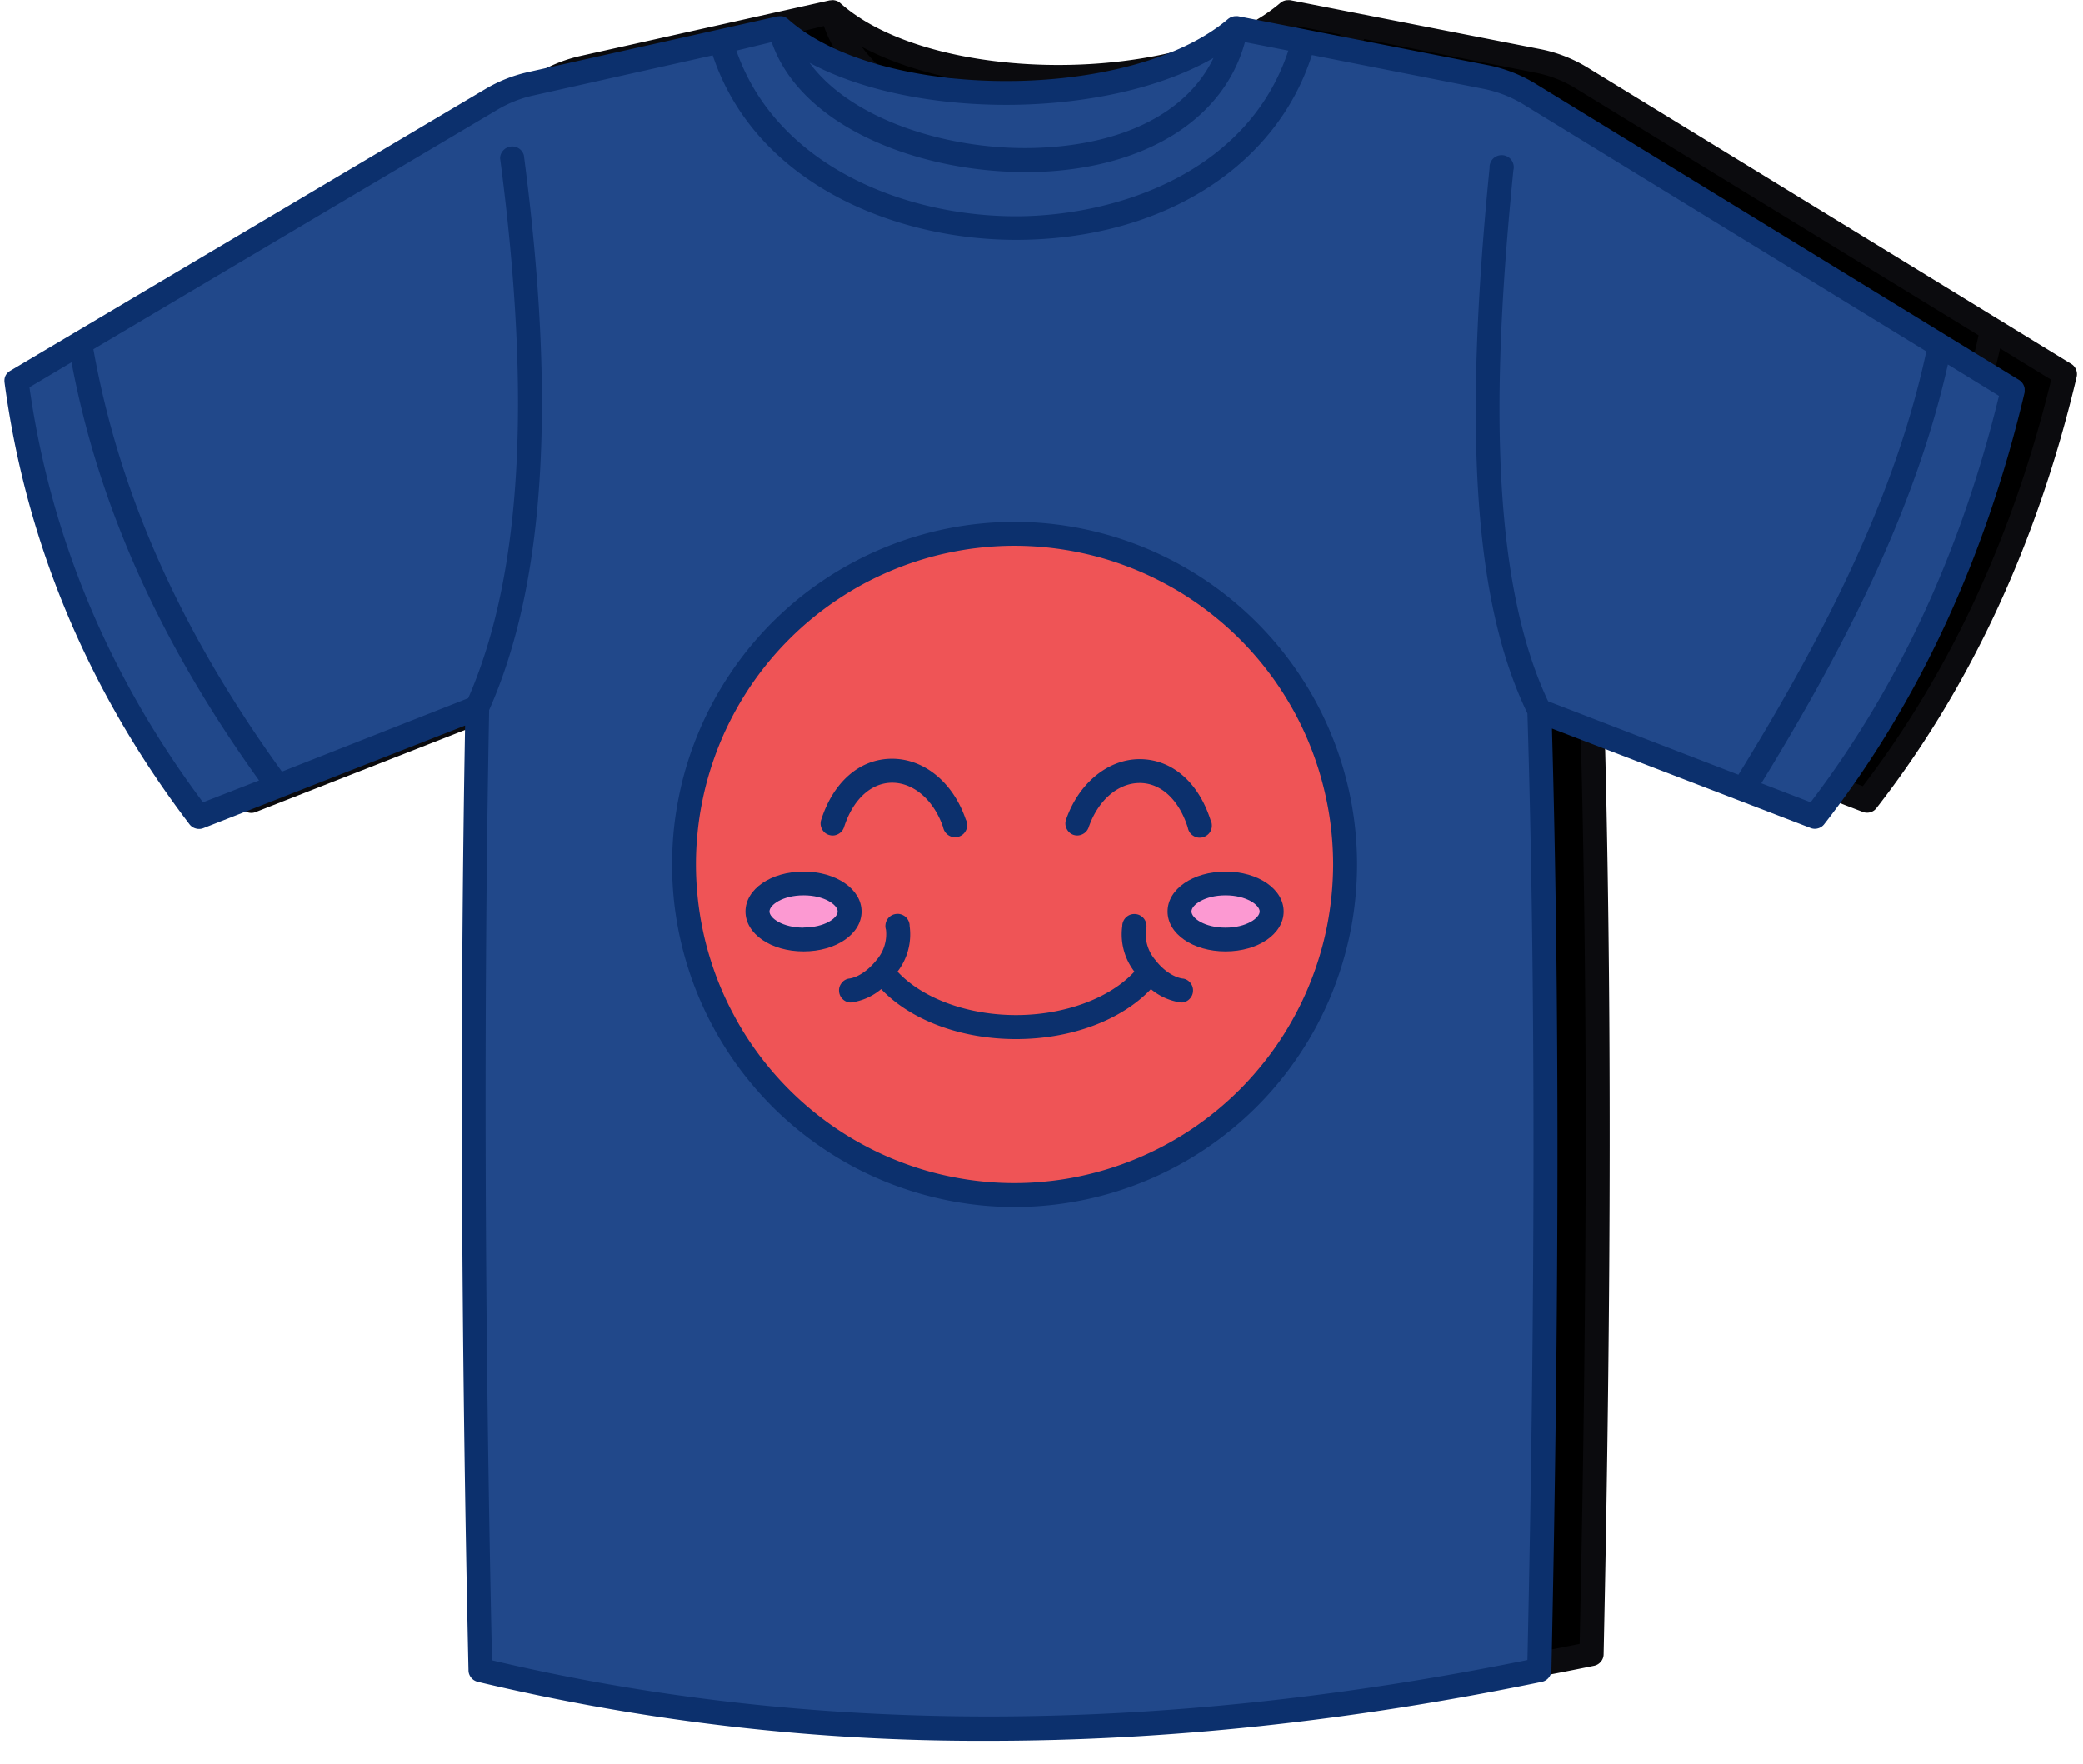 <?xml version="1.0" encoding="UTF-8"?>
<svg data-bbox="0.315 0.011 146.257 122.827" height="166" viewBox="0 0 147 124.5" width="196" xmlns="http://www.w3.org/2000/svg" data-type="color">
    <g>
        <defs>
            <clipPath id="bf879cc4-8ac2-4846-ae54-98990eed5e03">
                <path d="M4 0h142.563v122H4Zm0 0"/>
            </clipPath>
            <clipPath id="d3db6b2c-4c1e-49f6-8f47-a3a540f97d40">
                <path d="M1 1.133h141.879V123H1Zm0 0"/>
            </clipPath>
            <clipPath id="55169634-ee51-4227-96b9-08b44a311d7f">
                <path d="M.293 1.133h142.586V123H.293Zm0 0"/>
            </clipPath>
        </defs>
        <path d="M90.89.855c-7.257 6.196-25.406 6.051-32.167 0L41.113 4.79a9.4 9.4 0 0 0-2.758 1.094L4.863 25.753c1.438 10.837 5.532 21.102 12.875 30.75l19.645-7.694c-.418 21.75-.313 44.441.215 67.898 23.875 5.773 48.867 5.328 74.726 0 .52-24.059.625-46.918 0-67.687l19.41 7.484c6.743-8.668 11.293-18.774 13.973-30.106L111.633 5.512a9.4 9.4 0 0 0-3.137-1.223Zm0 0" fill="#000000" data-color="1"/>
        <path d="M98.613 59.867a23.6 23.6 0 0 1-.449 4.551c-.148.75-.336 1.488-.555 2.219a23.6 23.6 0 0 1-1.75 4.226 24 24 0 0 1-1.18 1.965 23.4 23.4 0 0 1-4.598 5.07q-.885.726-1.835 1.364-.956.637-1.965 1.175c-.676.364-1.363.688-2.07.981q-1.055.44-2.156.77-1.095.334-2.22.558a23.3 23.3 0 0 1-6.835.336 23.3 23.3 0 0 1-8.71-2.644 23 23 0 0 1-1.966-1.176 24 24 0 0 1-1.84-1.364 23.4 23.4 0 0 1-3.23-3.234 23 23 0 0 1-1.367-1.836 24 24 0 0 1-1.176-1.965 23.6 23.6 0 0 1-1.75-4.227 23.3 23.3 0 0 1-.89-9.059c.074-.757.187-1.515.335-2.26a23 23 0 0 1 1.328-4.38q.437-1.056.977-2.066a24 24 0 0 1 1.176-1.965q.636-.955 1.367-1.84a23.4 23.4 0 0 1 3.23-3.234 24 24 0 0 1 1.84-1.363 23.7 23.7 0 0 1 4.035-2.157q1.056-.434 2.153-.769a23 23 0 0 1 2.222-.555A22 22 0 0 1 73 36.652a22 22 0 0 1 2.285-.113c.762 0 1.528.035 2.285.113a22 22 0 0 1 2.266.336q1.124.222 2.219.555 1.101.335 2.156.77a24 24 0 0 1 4.035 2.156q.95.638 1.836 1.363a23.4 23.4 0 0 1 7.527 11.262q.331 1.096.555 2.222a23 23 0 0 1 .45 4.551m0 0" fill="#000000" data-color="1"/>
        <path d="M93.43 63.188a1.3 1.3 0 0 1-.25.753 2.2 2.2 0 0 1-.703.641 3.8 3.8 0 0 1-1.055.43 5.2 5.2 0 0 1-1.242.148q-.65 0-1.246-.148a3.8 3.8 0 0 1-1.055-.43 2.2 2.2 0 0 1-.703-.64 1.3 1.3 0 0 1-.246-.755q0-.39.246-.753.246-.365.703-.641a3.9 3.9 0 0 1 1.055-.43 5.2 5.2 0 0 1 1.246-.148q.644 0 1.242.148.597.153 1.055.43.457.276.703.64a1.3 1.3 0 0 1 .25.755m0 0" fill="#000000" data-color="1"/>
        <path d="M63.64 63.188q0 .39-.245.753a2.3 2.3 0 0 1-.708.641 3.8 3.8 0 0 1-1.054.43 5.2 5.2 0 0 1-1.242.148 5.2 5.2 0 0 1-1.243-.148 3.8 3.8 0 0 1-1.054-.43 2.2 2.2 0 0 1-.707-.64 1.3 1.3 0 0 1-.246-.755q0-.39.246-.753.248-.365.707-.641a3.9 3.9 0 0 1 1.054-.43 5.2 5.2 0 0 1 1.243-.148q.644 0 1.242.148.598.153 1.054.43.457.276.708.64.246.363.246.755m0 0" fill="#000000" data-color="1"/>
        <g clip-path="url(#bf879cc4-8ac2-4846-ae54-98990eed5e03)">
            <path d="M146.156 25.676 112.062 4.789a10.1 10.1 0 0 0-3.421-1.328L91.055.016a1.4 1.4 0 0 0-.18 0h-.04a1 1 0 0 0-.136.02.3.3 0 0 0-.058.019.5.5 0 0 0-.11.043c-.02.007-.039.02-.058.03q-.049.03-.09.063l-.031.024c-6.844 5.832-24.547 5.836-31.063 0a.7.7 0 0 0-.133-.098L59.102.09a1 1 0 0 0-.18-.059Q58.864.02 58.8.011h-.063l-.136.016h-.043l-17.63 3.934q-1.591.363-2.995 1.195L4.422 25.031c-.32.192-.457.469-.414.84 1.508 11.277 5.894 21.742 13.047 31.152a.8.8 0 0 0 .441.305.82.82 0 0 0 .54-.02l18.476-7.245c-.371 20.55-.285 42.972.234 66.675q.01.284.191.508.177.223.458.293a152.7 152.7 0 0 0 36.078 4.16c12.543 0 25.578-1.383 39.02-4.156a.82.82 0 0 0 .48-.29.8.8 0 0 0 .195-.519c.559-25.914.57-47.671.039-66.46l18.246 7.019a.85.85 0 0 0 .531.027.8.8 0 0 0 .438-.297c6.613-8.5 11.367-18.738 14.129-30.433a.82.82 0 0 0-.051-.52.83.83 0 0 0-.344-.394M58.141 1.844c2.09 6.031 10.457 9.168 17.863 9.168h.715c7.761-.215 13.34-3.707 14.824-9.168l3.062.597c-2.808 8.52-11.91 11.63-19.043 11.692h-.18c-7.945 0-16.929-3.613-19.734-11.692Zm31.187 1.113c-1.844 3.852-6.387 6.18-12.656 6.355-6.09.165-12.926-1.996-15.86-6.007 7.56 4.062 21.07 3.949 28.516-.348M18.016 55.484c-6.63-8.867-10.75-18.703-12.25-29.285l2.972-1.762c1.903 10.102 6.235 19.778 13.23 29.504Zm94.922-7.129c-4.524-9.546-3.692-25.015-2.45-37.468a.8.8 0 0 0 .012-.364.8.8 0 0 0-.14-.34.9.9 0 0 0-.266-.25.9.9 0 0 0-.352-.113.9.9 0 0 0-.363.043.85.85 0 0 0-.574.855c-1.883 18.88-1.059 30.77 2.672 38.489.57 18.844.57 40.7 0 66.793-26.16 5.309-50.75 5.316-73.07.023-.524-23.859-.594-46.414-.204-67.046 3.945-8.91 4.746-21.72 2.453-39.153a.8.8 0 0 0-.355-.476.82.82 0 0 0-.578-.133.83.83 0 0 0-.524.277.8.8 0 0 0-.219.551c2.239 17.016 1.5 29.48-2.253 38.094l-13.145 5.18c-7.125-9.848-11.477-19.602-13.3-29.801L38.788 6.609a8.6 8.6 0 0 1 2.516-.996L53.98 2.777c3.004 9 12.77 13.02 21.391 13.02h.2c10.163-.07 18.187-5.16 20.699-13.04l12.085 2.376q1.53.298 2.852 1.113l28.418 17.418c-1.922 8.906-6.035 18.172-13.262 29.875Zm18.535 7.13-3.493-1.344c7.063-11.493 11.168-20.703 13.165-29.551l3.605 2.21c-2.672 10.977-7.137 20.626-13.3 28.688Zm0 0" fill="#0b0b0e" data-color="2"/>
        </g>
        <path d="M75.285 35.695q-1.189 0-2.37.117-1.178.113-2.345.348-1.165.23-2.3.574-1.138.344-2.235.801c-.73.3-1.445.64-2.144 1.012a24.4 24.4 0 0 0-5.696 4.226 23 23 0 0 0-1.593 1.758q-.754.915-1.414 1.907a24.4 24.4 0 0 0-2.234 4.176 24.5 24.5 0 0 0-1.375 4.535 24 24 0 0 0-.349 2.347 24 24 0 0 0 0 4.734c.079.79.192 1.57.348 2.348q.229 1.165.574 2.3.344 1.14.801 2.235.452 1.096 1.012 2.145.562 1.047 1.219 2.035c.441.656.91 1.293 1.414 1.902q.75.921 1.593 1.758a23 23 0 0 0 1.754 1.594q.921.754 1.907 1.414.988.662 2.035 1.219c.699.375 1.41.715 2.144 1.015a23.7 23.7 0 0 0 4.531 1.375 24 24 0 0 0 4.715.47q1.189 0 2.371-.118a24 24 0 0 0 2.348-.348 23.7 23.7 0 0 0 4.531-1.375c.735-.3 1.45-.64 2.145-1.011q1.05-.564 2.035-1.22a24 24 0 0 0 1.906-1.413q.921-.751 1.758-1.59a24 24 0 0 0 4.227-5.7 24 24 0 0 0 1.816-4.374q.346-1.136.574-2.301a24 24 0 0 0 .469-4.715 24 24 0 0 0-1.047-7.016 25 25 0 0 0-.797-2.234 26 26 0 0 0-1.015-2.145 24 24 0 0 0-4.227-5.695 24.3 24.3 0 0 0-3.66-3.008 23 23 0 0 0-2.035-1.218c-.7-.375-1.41-.715-2.145-1.016q-1.094-.456-2.23-.8a24.5 24.5 0 0 0-4.649-.93 24 24 0 0 0-2.367-.118m0 46.657a22.8 22.8 0 0 1-6.527-.969 23 23 0 0 1-2.078-.742 24 24 0 0 1-1.996-.946 22.4 22.4 0 0 1-3.664-2.45q-.854-.698-1.637-1.48a23 23 0 0 1-1.48-1.636 22 22 0 0 1-1.317-1.77 22.7 22.7 0 0 1-2.078-3.89 22.6 22.6 0 0 1-1.602-6.399c-.07-.734-.11-1.468-.11-2.207 0-.734.04-1.468.11-2.203q.11-1.097.324-2.183a22 22 0 0 1 1.281-4.215q.421-1.025.942-1.996a22.7 22.7 0 0 1 2.45-3.664 22.6 22.6 0 0 1 4.89-4.434 23 23 0 0 1 1.895-1.133q.972-.52 1.992-.941a24 24 0 0 1 2.078-.746q1.059-.318 2.14-.535a22.8 22.8 0 0 1 6.594-.32q1.095.106 2.18.323a22.3 22.3 0 0 1 4.219 1.282 22 22 0 0 1 3.886 2.078q.92.615 1.774 1.312.854.704 1.633 1.485a22 22 0 0 1 2.796 3.406 22.7 22.7 0 0 1 2.82 5.969q.318 1.056.536 2.14a23 23 0 0 1 .43 4.387 22 22 0 0 1-.114 2.203q-.107 1.095-.324 2.18a22 22 0 0 1-.539 2.137 23 23 0 0 1-.742 2.078q-.426 1.02-.945 1.992a22.7 22.7 0 0 1-3.93 5.293 23 23 0 0 1-1.637 1.48q-.849.703-1.77 1.317a24 24 0 0 1-1.89 1.132c-.648.348-1.312.66-1.992.946a23 23 0 0 1-2.078.742 22 22 0 0 1-4.317.863c-.734.075-1.468.11-2.203.114m0 0" fill="#0b0b0e" data-color="2"/>
        <path d="M86.082 63.188c0 1.578 1.797 2.816 4.098 2.816 2.297 0 4.097-1.238 4.097-2.817 0-1.578-1.8-2.816-4.097-2.816-2.301 0-4.098 1.238-4.098 2.816m6.504 0c0 .46-.938 1.14-2.406 1.14-1.47 0-2.407-.672-2.407-1.14 0-.47.938-1.141 2.407-1.141 1.468 0 2.406.68 2.406 1.14m0 0" fill="#0b0b0e" data-color="2"/>
        <path d="M64.488 63.188c0-1.579-1.8-2.817-4.097-2.817s-4.098 1.238-4.098 2.816c0 1.579 1.8 2.817 4.098 2.817s4.097-1.238 4.097-2.817m-4.097 1.14c-1.47 0-2.407-.672-2.407-1.14 0-.47.938-1.141 2.407-1.141 1.468 0 2.406.672 2.406 1.14 0 .47-.938 1.13-2.406 1.13Zm0 0" fill="#0b0b0e" data-color="2"/>
        <path d="M87.2 67.922c-.638-.063-1.407-.57-1.962-1.297a2.8 2.8 0 0 1-.68-2.148.8.8 0 0 0 .036-.364.855.855 0 0 0-.715-.738.83.83 0 0 0-.688.191.86.86 0 0 0-.304.645q-.224 1.78.855 3.215c-1.73 1.879-4.922 3.07-8.36 3.07-3.433 0-6.624-1.191-8.359-3.07q1.079-1.435.856-3.215a.9.9 0 0 0-.078-.36.9.9 0 0 0-.223-.292.8.8 0 0 0-.324-.172.83.83 0 0 0-.707.113.8.8 0 0 0-.254.266.84.84 0 0 0-.082.71 2.82 2.82 0 0 1-.684 2.149c-.57.723-1.324 1.234-1.96 1.297a.86.86 0 0 0-.672.879q.018.314.23.543.217.23.527.265h.09a4.2 4.2 0 0 0 2.13-.945c2.077 2.191 5.62 3.523 9.519 3.523s7.441-1.332 9.515-3.523a4.2 4.2 0 0 0 2.13.945h.089a.84.84 0 0 0 .527-.265.85.85 0 0 0 .23-.543.86.86 0 0 0-.671-.88Zm0 0" fill="#0b0b0e" data-color="2"/>
        <path d="M79.441 57.777a.82.82 0 0 0 .645-.043.82.82 0 0 0 .426-.48c.66-1.914 2.074-3.137 3.61-3.137h.023c1.48.016 2.738 1.184 3.367 3.137a.84.84 0 0 0 .394.598.84.84 0 0 0 .348.12q.187.018.363-.035a.8.8 0 0 0 .317-.187.8.8 0 0 0 .21-.297.9.9 0 0 0 .067-.363.8.8 0 0 0-.094-.356c-.855-2.672-2.715-4.273-4.953-4.297-2.242-.023-4.348 1.657-5.246 4.274a.83.83 0 0 0 .047.64.83.83 0 0 0 .476.426m0 0" fill="#0b0b0e" data-color="2"/>
        <path d="M62.184 57.785q.333.102.644-.058a.8.8 0 0 0 .418-.489c.625-1.945 1.883-3.113 3.363-3.136h.028c1.531 0 2.945 1.226 3.605 3.136q.031.182.137.34a.87.87 0 0 0 .617.363q.186.02.367-.043a.8.8 0 0 0 .313-.191.8.8 0 0 0 .203-.305.8.8 0 0 0 .058-.363.8.8 0 0 0-.101-.352c-.895-2.609-2.934-4.277-5.2-4.277h-.046c-2.238.02-4.094 1.63-4.953 4.3a.82.82 0 0 0 .05.65q.164.314.497.425m0 0" fill="#0b0b0e" data-color="2"/>
        <g clip-path="url(#d3db6b2c-4c1e-49f6-8f47-a3a540f97d40)">
            <path d="M87.207 1.992c-7.258 6.192-25.41 6.051-32.168 0l-17.61 3.93a9.5 9.5 0 0 0-2.761 1.094L1.18 26.89c1.437 10.832 5.527 21.097 12.875 30.746l19.644-7.696c-.418 21.75-.312 44.442.211 67.899 23.875 5.773 48.867 5.328 74.73 0 .52-24.059.622-46.918 0-67.684l19.41 7.48c6.74-8.667 11.294-18.773 13.97-30.105L107.95 6.645a9.4 9.4 0 0 0-3.138-1.223Zm0 0" fill="#21488a" data-color="3"/>
        </g>
        <path d="M94.926 61q.001 1.149-.11 2.285a25 25 0 0 1-.336 2.266 24 24 0 0 1-.558 2.222 23 23 0 0 1-1.75 4.223 23 23 0 0 1-1.176 1.965 24 24 0 0 1-1.363 1.836 23.4 23.4 0 0 1-5.074 4.598 24 24 0 0 1-1.961 1.18 24 24 0 0 1-4.227 1.75 23.5 23.5 0 0 1-6.773 1.004 23.6 23.6 0 0 1-4.551-.45 24 24 0 0 1-2.219-.555 23.6 23.6 0 0 1-4.226-1.75 23.7 23.7 0 0 1-5.497-4.078 23 23 0 0 1-1.539-1.7 24 24 0 0 1-1.363-1.835 23 23 0 0 1-1.176-1.965 23.3 23.3 0 0 1-1.75-4.223 24 24 0 0 1-.558-2.222 25 25 0 0 1-.336-2.266 23 23 0 0 1-.11-2.285q0-1.149.11-2.285a24 24 0 0 1 .336-2.266c.152-.75.336-1.488.558-2.222a23 23 0 0 1 1.75-4.223 23 23 0 0 1 1.176-1.965q.638-.95 1.363-1.84a23.4 23.4 0 0 1 5.075-4.594 22.7 22.7 0 0 1 4.03-2.156q1.062-.439 2.157-.773a23.5 23.5 0 0 1 6.77-1.004 23.6 23.6 0 0 1 4.554.45c.746.148 1.489.335 2.22.554a23.6 23.6 0 0 1 4.226 1.75c.672.36 1.328.754 1.96 1.18q.955.633 1.84 1.363a23.4 23.4 0 0 1 3.235 3.23q.725.89 1.363 1.84a23 23 0 0 1 1.176 1.965 23.3 23.3 0 0 1 1.75 4.223c.223.734.406 1.472.558 2.222.149.75.258 1.504.336 2.266q.111 1.137.11 2.285m0 0" fill="#ef5456" data-color="4"/>
        <path d="M89.742 64.32q0 .394-.246.758a2.2 2.2 0 0 1-.703.637 3.8 3.8 0 0 1-1.055.43 5 5 0 0 1-1.246.148q-.645.002-1.242-.148a3.8 3.8 0 0 1-1.055-.43 2.2 2.2 0 0 1-.703-.637 1.3 1.3 0 0 1-.25-.758 1.3 1.3 0 0 1 .25-.754q.246-.361.703-.64a3.8 3.8 0 0 1 1.055-.426 5 5 0 0 1 1.242-.152q.65 0 1.246.152.598.148 1.055.426.457.279.703.64.246.364.246.754m0 0" fill="#fc99d2" data-color="5"/>
        <path d="M59.957 64.32q.001.394-.25.758a2.2 2.2 0 0 1-.703.637 3.8 3.8 0 0 1-1.055.43 5 5 0 0 1-1.242.148q-.65.002-1.246-.148a3.8 3.8 0 0 1-1.055-.43 2.2 2.2 0 0 1-.703-.637 1.34 1.34 0 0 1-.246-.758q0-.39.246-.754.247-.361.703-.64a3.8 3.8 0 0 1 1.055-.426 5 5 0 0 1 1.246-.152q.645 0 1.242.152.598.148 1.055.426.457.279.703.64a1.3 1.3 0 0 1 .25.754m0 0" fill="#fc99d2" data-color="5"/>
        <g clip-path="url(#55169634-ee51-4227-96b9-08b44a311d7f)">
            <path d="M142.473 26.809 108.379 5.922a10.2 10.2 0 0 0-3.422-1.328l-17.59-3.446a1.4 1.4 0 0 0-.18 0h-.035a1 1 0 0 0-.195.04c-.039.015-.074.023-.11.042a.15.15 0 0 0-.058.036.5.5 0 0 0-.094.058l-.03.024c-6.845 5.832-24.544 5.84-31.06 0a.6.6 0 0 0-.132-.094l-.055-.031c-.04-.016-.074-.032-.113-.043q-.036-.011-.067-.016a.6.6 0 0 0-.12-.016h-.067l-.137.012h-.043L37.242 5.098a10.3 10.3 0 0 0-2.992 1.191L.734 26.164q-.48.285-.41.84C1.832 38.28 6.214 48.75 13.367 58.156a.82.82 0 0 0 .445.305q.27.081.54-.02L32.824 51.2c-.37 20.547-.285 42.969.239 66.672.003.192.07.36.187.508a.85.85 0 0 0 .457.293 152.7 152.7 0 0 0 36.078 4.164c12.547 0 25.582-1.387 39.024-4.16a.83.83 0 0 0 .476-.285.82.82 0 0 0 .2-.524c.554-25.914.57-47.668.038-66.457l18.247 7.016a.8.8 0 0 0 .527.027.82.82 0 0 0 .441-.297c6.614-8.5 11.364-18.738 14.13-30.43a.86.86 0 0 0-.395-.917M54.457 2.977c2.09 6.035 10.453 9.168 17.86 9.168h.718c7.758-.215 13.34-3.707 14.824-9.168l3.063.601c-2.809 8.516-11.914 11.625-19.043 11.688h-.18c-7.949 0-16.93-3.614-19.734-11.688Zm31.184 1.117c-1.84 3.847-6.387 6.176-12.657 6.351-6.09.164-12.921-1.996-15.855-6.007 7.559 4.066 21.066 3.953 28.512-.344M14.328 56.617C7.7 47.75 3.582 37.914 2.082 27.332l2.969-1.762c1.902 10.102 6.238 19.778 13.234 29.504Zm94.926-7.129c-4.524-9.547-3.692-25.015-2.453-37.468a.9.9 0 0 0 .015-.364.9.9 0 0 0-.14-.34.8.8 0 0 0-.27-.246.8.8 0 0 0-.347-.113.8.8 0 0 0-.364.043.83.83 0 0 0-.515.492.8.8 0 0 0-.059.36c-1.883 18.882-1.058 30.77 2.672 38.492.57 18.84.57 40.699 0 66.793-26.16 5.304-50.75 5.312-73.07.02-.528-23.86-.594-46.41-.203-67.048 3.945-8.906 4.746-21.718 2.449-39.152a.83.83 0 0 0-.352-.477.82.82 0 0 0-.578-.132.83.83 0 0 0-.527.277.82.82 0 0 0-.219.55c2.242 17.016 1.504 29.481-2.25 38.095l-13.145 5.18c-7.125-9.848-11.48-19.602-13.304-29.802L35.105 7.746a8.5 8.5 0 0 1 2.516-1L50.297 3.91c3 9 12.77 13.02 21.39 13.02h.196c10.164-.067 18.191-5.16 20.699-13.04l12.09 2.38q1.526.3 2.851 1.109L135.941 24.8c-1.921 8.902-6.039 18.168-13.261 29.87Zm18.531 7.13-3.488-1.345c7.062-11.492 11.168-20.699 13.164-29.55l3.605 2.215c-2.671 10.972-7.14 20.62-13.3 28.687Zm0 0" fill="#0c306d" data-color="6"/>
        </g>
        <path d="M71.598 36.828q-1.184 0-2.368.117a24 24 0 0 0-4.648.926c-.758.227-1.5.496-2.23.797-.735.305-1.45.64-2.145 1.016q-1.05.556-2.035 1.218-.988.659-1.906 1.41a26 26 0 0 0-1.758 1.594 25 25 0 0 0-1.594 1.758c-.5.613-.973 1.246-1.41 1.906a24 24 0 0 0-2.234 4.176 24 24 0 0 0-.801 2.234q-.346 1.136-.574 2.301a24 24 0 0 0-.352 2.348 25 25 0 0 0-.113 2.367 24 24 0 0 0 .46 4.715 24.5 24.5 0 0 0 1.376 4.535 24.4 24.4 0 0 0 2.234 4.18q.657.985 1.414 1.906.75.914 1.59 1.758.838.838 1.758 1.594.918.751 1.906 1.41c.656.441 1.336.847 2.031 1.222a24.4 24.4 0 0 0 9.028 2.739 24 24 0 0 0 4.738 0 24 24 0 0 0 2.344-.348 24 24 0 0 0 4.535-1.375q1.095-.45 2.144-1.012c.7-.37 1.375-.777 2.035-1.218.657-.442 1.293-.91 1.907-1.415q.914-.75 1.757-1.59a24 24 0 0 0 3.004-3.664q.662-.986 1.223-2.03.557-1.05 1.016-2.145a25 25 0 0 0 1.375-4.535c.156-.774.27-1.559.347-2.344a24 24 0 0 0-.347-7.086 25 25 0 0 0-.578-2.3q-.345-1.136-.801-2.231-.453-1.102-1.012-2.145-.561-1.05-1.223-2.035c-.437-.66-.91-1.293-1.41-1.906a24.3 24.3 0 0 0-5.258-4.766 24.4 24.4 0 0 0-6.41-3.035 24.4 24.4 0 0 0-4.644-.93 24 24 0 0 0-2.371-.117m0 46.656q-1.103.001-2.203-.109a22 22 0 0 1-2.184-.324q-1.08-.211-2.14-.535a23 23 0 0 1-2.075-.743A22 22 0 0 1 61 80.828a22 22 0 0 1-1.895-1.133 22 22 0 0 1-1.77-1.316 22.5 22.5 0 0 1-4.434-4.887q-.615-.918-1.131-1.894a22 22 0 0 1-1.688-4.07 21 21 0 0 1-.535-2.141 22 22 0 0 1-.324-2.184 22 22 0 0 1-.11-2.203q-.001-1.107.11-2.203.106-1.1.324-2.184.211-1.084.535-2.14.322-1.06.742-2.078a22.7 22.7 0 0 1 2.078-3.887 22.4 22.4 0 0 1 2.797-3.406 22.4 22.4 0 0 1 3.41-2.797q.917-.616 1.891-1.137.977-.518 1.996-.941 1.022-.425 2.078-.743a21 21 0 0 1 2.14-.535q1.084-.218 2.184-.324a22 22 0 0 1 2.204-.11 22.8 22.8 0 0 1 6.527.969 23 23 0 0 1 2.078.746q1.02.423 1.992.946c.653.344 1.281.722 1.895 1.133q.92.614 1.77 1.316.856.699 1.636 1.48a22.6 22.6 0 0 1 2.797 3.41 24 24 0 0 1 1.133 1.891 22.7 22.7 0 0 1 2.218 6.215q.218 1.084.325 2.184t.109 2.203a23 23 0 0 1-.437 4.383 22.6 22.6 0 0 1-1.286 4.214q-.422 1.02-.945 1.993a22 22 0 0 1-2.45 3.66 22 22 0 0 1-1.48 1.637 22.6 22.6 0 0 1-3.402 2.793 22.6 22.6 0 0 1-8.098 3.359q-1.082.218-2.183.324-1.096.112-2.203.113m0 0" fill="#0c306d" data-color="6"/>
        <path d="M82.398 64.32c0 1.582 1.797 2.817 4.094 2.817 2.301 0 4.098-1.235 4.098-2.817 0-1.578-1.797-2.816-4.098-2.816-2.297 0-4.094 1.238-4.094 2.816m6.5 0c0 .461-.937 1.14-2.406 1.14s-2.406-.667-2.406-1.14c0-.468.937-1.14 2.406-1.14s2.406.68 2.406 1.14m0 0" fill="#0c306d" data-color="6"/>
        <path d="M60.8 64.32c0-1.578-1.796-2.816-4.093-2.816-2.3 0-4.098 1.238-4.098 2.816 0 1.582 1.797 2.817 4.098 2.817 2.297 0 4.094-1.235 4.094-2.817m-4.093 1.14c-1.469 0-2.406-.667-2.406-1.14 0-.468.937-1.14 2.406-1.14s2.406.672 2.406 1.14c0 .473-.937 1.13-2.406 1.13Zm0 0" fill="#0c306d" data-color="6"/>
        <path d="M83.516 69.059c-.637-.067-1.407-.57-1.965-1.301a2.8 2.8 0 0 1-.676-2.149.87.87 0 0 0-.09-.707.8.8 0 0 0-.254-.261.8.8 0 0 0-.34-.133.9.9 0 0 0-.363.02.8.8 0 0 0-.32.171.8.8 0 0 0-.223.29.8.8 0 0 0-.082.355 4.3 4.3 0 0 0 .856 3.219c-1.73 1.878-4.922 3.066-8.36 3.066-3.433 0-6.625-1.188-8.363-3.067a4.3 4.3 0 0 0 .855-3.218.8.8 0 0 0-.078-.36.85.85 0 0 0-.218-.293.9.9 0 0 0-.325-.171.8.8 0 0 0-.367-.02.84.84 0 0 0-.715.746.8.8 0 0 0 .035.363 2.8 2.8 0 0 1-.68 2.149c-.57.722-1.327 1.234-1.96 1.3a.8.8 0 0 0-.496.317.8.8 0 0 0-.176.563.83.83 0 0 0 .23.539.83.83 0 0 0 .528.265h.086q1.199-.171 2.129-.945c2.082 2.191 5.625 3.527 9.52 3.527 3.898 0 7.44-1.336 9.519-3.527a4.2 4.2 0 0 0 2.129.945h.09a.82.82 0 0 0 .523-.265.83.83 0 0 0 .23-.54.83.83 0 0 0-.172-.562.82.82 0 0 0-.496-.316Zm0 0" fill="#0c306d" data-color="6"/>
        <path d="M75.758 58.914a.83.83 0 0 0 .64-.047.83.83 0 0 0 .43-.48c.66-1.914 2.074-3.133 3.606-3.133h.027c1.48.012 2.738 1.18 3.363 3.133a.9.9 0 0 0 .133.343q.103.157.266.254a.84.84 0 0 0 .71.086.9.9 0 0 0 .317-.183.83.83 0 0 0 .273-.664.8.8 0 0 0-.09-.352c-.855-2.672-2.714-4.277-4.956-4.3-2.239-.024-4.344 1.66-5.247 4.277a.82.82 0 0 0 .047.636.83.83 0 0 0 .48.43m0 0" fill="#0c306d" data-color="6"/>
        <path d="M58.5 58.918q.333.104.64-.055a.84.84 0 0 0 .422-.492c.626-1.945 1.883-3.113 3.36-3.137h.031c1.531 0 2.945 1.23 3.602 3.137a.87.87 0 0 0 .41.59.8.8 0 0 0 .347.113c.126.016.247 0 .364-.039a.9.9 0 0 0 .316-.191.9.9 0 0 0 .203-.305.8.8 0 0 0 .059-.363.9.9 0 0 0-.102-.356c-.894-2.61-2.933-4.277-5.199-4.277h-.047c-2.242.02-4.093 1.629-4.953 4.3a.83.83 0 0 0 .05.653.82.82 0 0 0 .497.422m0 0" fill="#0c306d" data-color="6"/>
    </g>
</svg>
